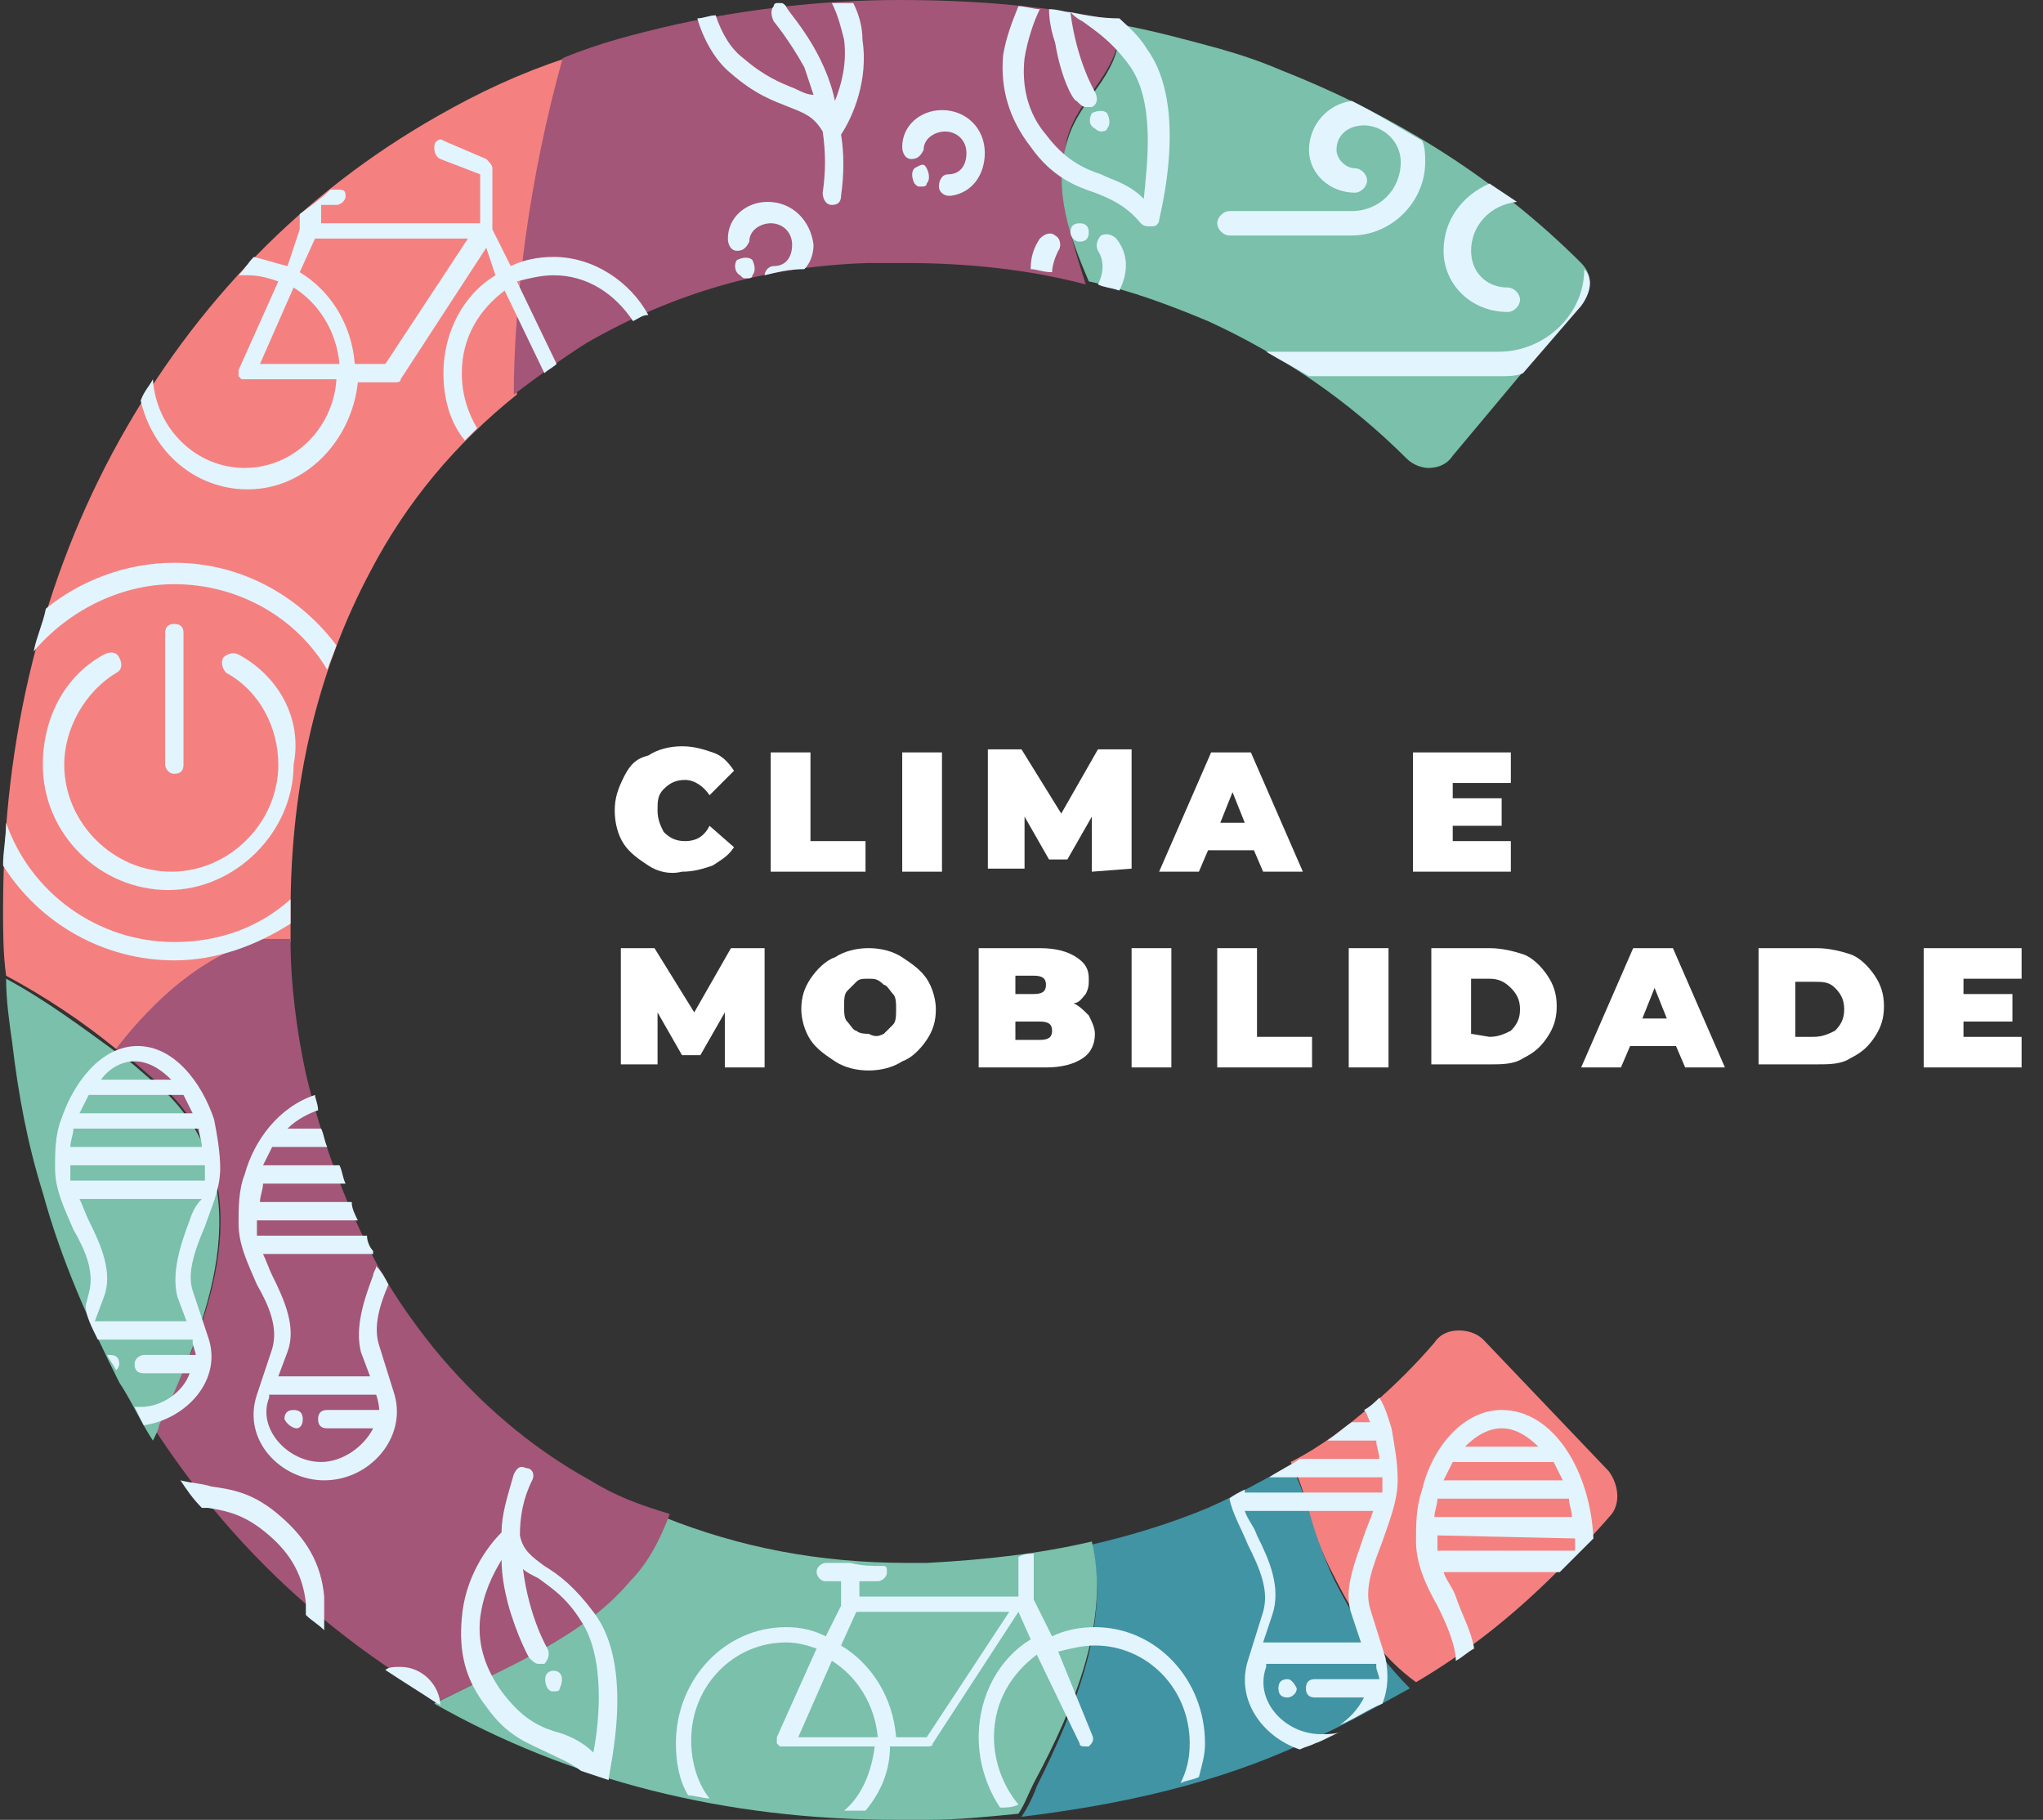 <?xml version="1.0" encoding="UTF-8"?>
<!-- Generator: Adobe Illustrator 27.4.0, SVG Export Plug-In . SVG Version: 6.00 Build 0)  -->
<svg xmlns="http://www.w3.org/2000/svg" xmlns:xlink="http://www.w3.org/1999/xlink" version="1.1" id="Layer_1" x="0px" y="0px" viewBox="0 0 66.8 59.5" style="enable-background:new 0 0 66.8 59.5;" xml:space="preserve">
<rect x="0" y="0" width="66.8" height="59.5" fill="#333333" stroke="none"/>
<style type="text/css">
	.st0{fill:#FFFFFF;}
	.st1{fill:#4194A4;}
	.st2{fill:#7AC0AA;}
	.st3{fill:#F48180;}
	.st4{fill:#A35677;}
	.st5{fill:#E2F4FD;}
</style>
<g>
	<g>
		<g>
			<path class="st0" d="M21.2,28.3c-0.3-0.2-0.6-0.4-0.8-0.7s-0.3-0.7-0.3-1.1s0.1-0.7,0.3-1.1s0.4-0.6,0.8-0.7     c0.3-0.2,0.7-0.3,1.1-0.3s0.7,0.1,1,0.2s0.5,0.3,0.7,0.6L23.2,26c-0.2-0.3-0.5-0.5-0.8-0.5s-0.5,0.1-0.7,0.3     c-0.2,0.2-0.2,0.4-0.2,0.7c0,0.3,0.1,0.5,0.2,0.7c0.2,0.2,0.4,0.3,0.7,0.3c0.3,0,0.6-0.1,0.8-0.5l0.8,0.7     c-0.2,0.3-0.4,0.4-0.7,0.6c-0.3,0.1-0.6,0.2-1,0.2C21.9,28.6,21.5,28.5,21.2,28.3z"></path>
			<path class="st0" d="M25.2,24.6h1.3v2.9h1.8v1h-3.1L25.2,24.6L25.2,24.6z"></path>
			<path class="st0" d="M29.5,24.6h1.3v3.9h-1.3V24.6z"></path>
			<path class="st0" d="M35.7,28.5v-1.8l-0.8,1.4h-0.6l-0.8-1.4v1.7h-1.2v-3.9h1.1l1.3,2.1l1.2-2.1H37v3.9L35.7,28.5L35.7,28.5z"></path>
			<path class="st0" d="M41,27.8h-1.5l-0.3,0.7h-1.3l1.7-3.9h1.3l1.7,3.9h-1.3L41,27.8z M40.7,26.9l-0.4-1l-0.4,1H40.7z"></path>
			<path class="st0" d="M49.4,27.5v1h-3.2v-3.9h3.2v1h-1.9v0.5h1.6V27h-1.6v0.5H49.4z"></path>
		</g>
		<g>
			<path class="st0" d="M23.7,34.9v-1.8l-0.8,1.4h-0.6l-0.8-1.4v1.7h-1.2V31h1.1l1.3,2.1l1.2-2.1H25v3.9L23.7,34.9L23.7,34.9z"></path>
			<path class="st0" d="M27.3,34.7c-0.3-0.2-0.6-0.4-0.8-0.7s-0.3-0.7-0.3-1c0-0.4,0.1-0.7,0.3-1c0.2-0.3,0.5-0.6,0.8-0.7     c0.3-0.2,0.7-0.3,1.1-0.3s0.8,0.1,1.1,0.3c0.3,0.2,0.6,0.4,0.8,0.7c0.2,0.3,0.3,0.7,0.3,1c0,0.4-0.1,0.7-0.3,1s-0.5,0.6-0.8,0.7     c-0.3,0.2-0.7,0.3-1.1,0.3S27.6,34.9,27.3,34.7z M28.9,33.8c0.1-0.1,0.2-0.2,0.3-0.3s0.1-0.3,0.1-0.5s0-0.4-0.1-0.5     s-0.2-0.3-0.3-0.3C28.7,32,28.6,32,28.4,32s-0.3,0-0.4,0.1s-0.2,0.2-0.3,0.3c-0.1,0.1-0.1,0.3-0.1,0.5s0,0.4,0.1,0.5     s0.2,0.3,0.3,0.3c0.1,0.1,0.3,0.1,0.4,0.1C28.6,33.9,28.7,33.9,28.9,33.8z"></path>
			<path class="st0" d="M35.6,33.2c0.1,0.2,0.2,0.4,0.2,0.6c0,0.3-0.1,0.6-0.4,0.8s-0.7,0.3-1.2,0.3H32V31h2c0.5,0,0.9,0.1,1.2,0.3     c0.3,0.2,0.4,0.4,0.4,0.7c0,0.2,0,0.3-0.1,0.5c-0.1,0.1-0.2,0.3-0.4,0.3C35.3,32.9,35.4,33,35.6,33.2z M33.2,31.9v0.6h0.6     c0.3,0,0.4-0.1,0.4-0.3s-0.1-0.3-0.4-0.3C33.8,31.9,33.2,31.9,33.2,31.9z M34.4,33.7c0-0.2-0.1-0.3-0.4-0.3h-0.8V34H34     C34.3,34,34.4,33.9,34.4,33.7z"></path>
			<path class="st0" d="M37,31h1.3v3.9H37V31z"></path>
			<path class="st0" d="M39.8,31h1.3v2.9h1.8v1h-3.1V31L39.8,31z"></path>
			<path class="st0" d="M44.1,31h1.3v3.9h-1.3V31z"></path>
			<path class="st0" d="M46.8,31h1.9c0.4,0,0.8,0.1,1.1,0.2s0.6,0.4,0.8,0.7c0.2,0.3,0.3,0.6,0.3,1s-0.1,0.7-0.3,1s-0.4,0.5-0.8,0.7     c-0.3,0.2-0.7,0.2-1.1,0.2h-1.9V31z M48.7,33.9c0.3,0,0.5-0.1,0.7-0.2c0.2-0.2,0.3-0.4,0.3-0.7s-0.1-0.5-0.3-0.7S49,32,48.7,32     h-0.6v1.8L48.7,33.9L48.7,33.9z"></path>
			<path class="st0" d="M54.8,34.2h-1.5L53,34.9h-1.3l1.7-3.9h1.3l1.7,3.9h-1.3L54.8,34.2z M54.5,33.3l-0.4-1l-0.4,1H54.5z"></path>
			<path class="st0" d="M57.5,31h1.9c0.4,0,0.8,0.1,1.1,0.2s0.6,0.4,0.8,0.7c0.2,0.3,0.3,0.6,0.3,1s-0.1,0.7-0.3,1s-0.4,0.5-0.8,0.7     c-0.3,0.2-0.7,0.2-1.1,0.2h-1.9V31z M59.3,33.9c0.3,0,0.5-0.1,0.7-0.2c0.2-0.2,0.3-0.4,0.3-0.7s-0.1-0.5-0.3-0.7     s-0.4-0.2-0.7-0.2h-0.6v1.8L59.3,33.9L59.3,33.9z"></path>
			<path class="st0" d="M66.1,33.9v1h-3.2V31h3.2v1h-1.9v0.5h1.6v0.9h-1.6v0.5H66.1z"></path>
		</g>
	</g>
	<g>
		<g>
			<path class="st1" d="M43.6,51.6c-0.7-1.5-0.8-2.6-1.4-3.7c-0.9,0.5-1.8,1-2.7,1.4c-1.2,0.5-2.5,0.9-3.8,1.2     c0.6,2.5-0.5,5.3-1.8,7.9c-0.1,0.3-0.3,0.7-0.5,1c3.3-0.4,6.4-1.1,9.2-2.4c1.2-0.5,2.4-1.2,3.5-1.8     C45.2,54.3,44.4,53.2,43.6,51.6z"></path>
			<path class="st2" d="M35.7,50.4c-1.7,0.4-3.5,0.6-5.4,0.7c-0.2,0-0.4,0-0.6,0c-2.9,0-5.5-0.5-8-1.5c-0.3,0.8-0.7,1.6-1.3,2.2     c-1.5,1.7-4,2.8-6.2,3.9l0,0c4.4,2.5,9.5,3.8,15.1,3.8c0.3,0,0.7,0,1,0c1,0,2-0.1,3-0.2c0.2-0.3,0.3-0.6,0.5-1     C35.2,55.7,36.3,52.9,35.7,50.4z"></path>
			<path class="st3" d="M8.5,30.8c0.3,0,0.7,0,1,0c0-0.3,0-0.7,0-1c0-4.2,0.9-7.9,2.6-11.1c1.2-2.3,2.8-4.2,4.8-5.8     c0-3,0.4-7.1,1.6-11C17,2.4,15.7,3,14.3,3.8C9.9,6.3,6.4,9.9,3.9,14.4s-3.8,9.7-3.8,15.3c0,0.7,0,1.5,0.1,2.2     c1.3,0.7,2.5,1.5,3.6,2.4C5.1,32.6,6.6,31.4,8.5,30.8z"></path>
			<path class="st3" d="M52.6,48.1l-4.1-4.3c-0.2-0.2-0.5-0.3-0.8-0.3l0,0c-0.3,0-0.6,0.1-0.8,0.4c-0.6,0.7-1.3,1.4-2,2     c-0.8,0.7-1.7,1.4-2.7,1.9c0.6,1.1,0.6,2.2,1.4,3.7c0.8,1.6,1.6,2.7,2.7,3.5c1.7-1,3.2-2.2,4.6-3.6c0.6-0.6,1.2-1.2,1.8-1.9     C53,49.1,52.9,48.5,52.6,48.1z"></path>
			<path class="st4" d="M34.9,4.5c0.4-1.4,1.7-2.1,1.7-3.6c0-0.1,0-0.2,0-0.2C34.3,0.2,31.9,0,29.4,0s-5,0.3-7.3,0.8     c-1.3,0.3-2.5,0.6-3.7,1.1c-1.1,3.9-1.6,8-1.6,11c0.8-0.6,1.6-1.2,2.4-1.7C22,9.6,25,8.7,28.4,8.6c0.4,0,0.8,0,1.2,0     c2,0,4,0.2,5.9,0.7C35,7.7,34.5,6.2,34.9,4.5z"></path>
			<path class="st4" d="M19.3,48.4c-2-1.1-3.7-2.6-5.1-4.3c-0.8-1-1.5-2-2.1-3.2c-0.9-1.8-1.6-3.7-2.1-5.8c-0.3-1.4-0.5-2.9-0.5-4.4     c-0.3,0-0.7,0-1,0c-1.9,0.6-3.4,1.9-4.7,3.6c0.1,0.1,0.2,0.2,0.3,0.2c0.4,0.3,0.8,0.7,1.2,1c3.2,3,1.8,7.2,0,10.8     c-0.1,0.2-0.2,0.4-0.2,0.5c2.3,3.5,5.2,6.3,8.8,8.5c0.2,0.1,0.3,0.2,0.5,0.3c2.2-1.1,4.7-2.1,6.2-3.9c0.6-0.6,1-1.4,1.3-2.2     C20.9,49.2,20.1,48.9,19.3,48.4z"></path>
			<path class="st2" d="M51.7,8.6c-2.7-2.7-6-4.8-9.8-6.3c-0.7-0.3-1.3-0.5-2-0.7c-1.1-0.3-2.2-0.6-3.3-0.8c0,0.1,0,0.1,0,0.2     c0,1.5-1.3,2.2-1.7,3.6c-0.5,1.6,0.1,3.2,0.7,4.6c1.4,0.3,2.7,0.8,3.9,1.3c2.4,1.1,4.6,2.6,6.5,4.5c0.2,0.2,0.5,0.3,0.7,0.3l0,0     c0.3,0,0.6-0.1,0.8-0.4l4.1-4.9C52.1,9.6,52.1,9,51.7,8.6z"></path>
			<path class="st2" d="M5.3,35.6c-0.4-0.3-0.8-0.7-1.2-1c-0.1-0.1-0.2-0.2-0.3-0.2c-1.1-0.8-2.3-1.7-3.6-2.4c0,0.7,0.1,1.4,0.2,2.1     c0.2,1.7,0.5,3.3,1,4.9c0.6,2.2,1.5,4.2,2.5,6.2c0.4,0.6,0.7,1.3,1.1,1.9c0.1-0.2,0.2-0.4,0.2-0.5C7,42.8,8.5,38.6,5.3,35.6z"></path>
		</g>
		<g>
			<path class="st5" d="M13.1,54.5c-0.2,0-0.4,0-0.5,0.1c0.6,0.4,1.1,0.7,1.7,1.1c0,0,0.1,0,0.1,0.1C14.4,55.1,13.8,54.5,13.1,54.5z     "></path>
			<path class="st5" d="M10.6,52.2c-0.1-1.1-0.6-1.9-1.4-2.6c-0.9-0.8-1.6-0.9-2.3-1c-0.3-0.1-0.6-0.1-1-0.2     c0.2,0.3,0.4,0.6,0.7,0.9c0.1,0,0.1,0,0.2,0c0.6,0.1,1.2,0.2,2,0.9c0.7,0.6,1.1,1.3,1.2,2.2c0,0.1,0,0.2,0,0.4     c0.2,0.2,0.4,0.3,0.6,0.5C10.6,52.9,10.6,52.5,10.6,52.2z"></path>
			<path class="st5" d="M19.4,52.7c-0.6-0.8-1.1-1.2-1.6-1.5c-0.4-0.3-0.7-0.5-0.8-1c0-0.6,0.1-1.2,0.4-1.8c0.1-0.2,0-0.4-0.2-0.4     c-0.2-0.1-0.3,0-0.4,0.2c-0.2,0.7-0.4,1.3-0.4,1.9c-0.5,0.5-1.2,1.5-1.3,2.8c-0.1,1.1,0.1,2,0.8,2.9c0.7,1,1.4,1.2,2,1.5     c0.4,0.2,0.7,0.3,1.1,0.6c0.3,0.1,0.6,0.2,0.9,0.3l0,0C19.9,57.9,20.8,54.5,19.4,52.7z M19.4,57.3c-0.4-0.4-0.9-0.6-1.3-0.7     c-0.6-0.2-1.1-0.5-1.7-1.3c-0.5-0.7-0.8-1.5-0.7-2.4c0.1-0.8,0.4-1.4,0.7-1.9c0,0.5,0.1,1,0.2,1.4c0.3,1.1,0.7,1.8,0.7,1.8     c0.1,0.1,0.2,0.2,0.3,0.2c0.1,0,0.1,0,0.2,0c0.1-0.1,0.2-0.3,0.1-0.5c0,0-0.6-1-0.8-2.6c0.1,0.1,0.3,0.2,0.5,0.3     c0.4,0.3,0.9,0.6,1.4,1.4C19.8,54.2,19.6,56.3,19.4,57.3z"></path>
			<path class="st5" d="M18.3,54.7c-0.1-0.1-0.3-0.1-0.4,0s-0.1,0.3,0,0.5l0,0c0.1,0.1,0.1,0.1,0.2,0.1s0.2,0,0.2-0.1     C18.4,55,18.4,54.8,18.3,54.7L18.3,54.7z"></path>
			<path class="st5" d="M24.2,9c0.1,0.1,0.1,0.1,0.2,0.1s0.2,0,0.2-0.1c0.1-0.1,0.1-0.3,0-0.5c-0.1-0.1-0.3-0.1-0.5,0     C24,8.6,24,8.9,24.2,9L24.2,9z"></path>
			<path class="st5" d="M25.1,6.6c-0.7,0-1.3,0.5-1.3,1.2c0,0.2,0.1,0.4,0.3,0.4c0.2,0,0.3-0.1,0.4-0.3c0-0.4,0.4-0.6,0.7-0.6     c0.4,0,0.7,0.3,0.7,0.7c0,0.4-0.2,0.7-0.6,0.7C25.1,8.7,25,8.9,25,9c0.4-0.1,0.8-0.2,1.3-0.2c0.2-0.2,0.3-0.5,0.3-0.8     C26.5,7.2,25.9,6.6,25.1,6.6z"></path>
			<path class="st5" d="M29.9,5.5c-0.1,0.1-0.1,0.3,0,0.5l0,0C30,6.1,30,6.1,30.1,6.1s0.2,0,0.2-0.1c0.1-0.1,0.1-0.3,0-0.5     S30.1,5.4,29.9,5.5z"></path>
			<path class="st5" d="M29.8,5.2c0.2,0,0.3-0.1,0.4-0.3c0-0.4,0.4-0.6,0.7-0.6c0.4,0,0.7,0.3,0.7,0.7c0,0.4-0.2,0.7-0.6,0.7     c-0.2,0-0.3,0.2-0.3,0.4c0,0.2,0.2,0.3,0.3,0.3c0,0,0,0,0.1,0c0.7-0.1,1.1-0.7,1.1-1.4c0-0.8-0.6-1.4-1.4-1.4     c-0.7,0-1.3,0.5-1.3,1.2C29.5,5,29.6,5.2,29.8,5.2z"></path>
			<path class="st5" d="M35.3,7.9L35.3,7.9L35.3,7.9c0.2,0,0.3-0.1,0.3-0.3s-0.1-0.3-0.3-0.3l0,0c-0.2,0-0.3,0.1-0.3,0.3     C35,7.7,35.1,7.9,35.3,7.9z"></path>
			<path class="st5" d="M34.6,8.2c0.1-0.1,0.1-0.4-0.1-0.5c-0.1-0.1-0.3-0.1-0.5,0.1c-0.2,0.3-0.3,0.6-0.3,1c0.2,0,0.4,0.1,0.7,0.1     C34.4,8.7,34.5,8.4,34.6,8.2z"></path>
			<path class="st5" d="M36.5,7.8c-0.1-0.1-0.3-0.2-0.5-0.1c-0.1,0.1-0.2,0.3-0.1,0.5c0.2,0.3,0.2,0.7,0,1.1     c0.2,0.1,0.4,0.1,0.7,0.2C36.9,8.9,36.9,8.3,36.5,7.8z"></path>
			<path class="st5" d="M23.9,2.4c0.8,0.7,1.4,0.9,1.9,1.1c0.5,0.2,0.8,0.3,1.1,0.8c0.1,0.7,0.1,1.3,0,2c0,0.2,0.1,0.4,0.3,0.4l0,0     c0.2,0,0.3-0.1,0.3-0.3c0.1-0.7,0.1-1.4,0-2c0.4-0.6,0.9-1.8,0.7-3.1c0-0.4-0.1-0.8-0.3-1.2c-0.2,0-0.5,0-0.7,0     c0.2,0.4,0.3,0.8,0.4,1.2c0.1,0.8-0.1,1.5-0.3,2c-0.1-0.5-0.3-1-0.5-1.4c-0.5-1-1.1-1.6-1.1-1.7c-0.1-0.1-0.1-0.1-0.2-0.1h-0.1     c0,0-0.1,0-0.1,0.1c-0.1,0.1-0.1,0.3,0,0.5c0,0,0.5,0.6,1,1.5c0.1,0.3,0.2,0.6,0.3,0.9c-0.2,0-0.4-0.1-0.6-0.2     c-0.5-0.2-1-0.4-1.7-1c-0.4-0.3-0.7-0.8-0.9-1.4c-0.2,0-0.4,0.1-0.6,0.1C23,1.3,23.4,2,23.9,2.4z"></path>
			<path class="st5" d="M35.2,3.3c0.1,0.1,0.2,0.2,0.3,0.2s0.1,0,0.2,0c0.2-0.1,0.2-0.3,0.1-0.5c0,0-0.6-1-0.8-2.6     c-0.2,0-0.4-0.1-0.7-0.1c0,0.4,0.1,0.8,0.2,1.1C34.7,2.6,35.1,3.3,35.2,3.3z"></path>
			<path class="st5" d="M33.7,4.8c0.7,1,1.5,1.3,2.1,1.5c0.5,0.2,1,0.4,1.5,1c0.1,0.1,0.2,0.1,0.3,0.1c0,0,0,0,0.1,0     s0.2-0.1,0.2-0.2s1-3.7-0.4-5.6c-0.3-0.5-0.7-0.8-0.9-1c-0.6,0-1.1-0.1-1.6-0.2c0.1,0.1,0.2,0.2,0.4,0.3c0.4,0.3,0.9,0.6,1.5,1.4     c0.9,1.2,0.6,3.3,0.5,4.4c-0.5-0.5-1-0.6-1.4-0.8c-0.6-0.2-1.2-0.5-1.8-1.3c-0.6-0.7-0.8-1.6-0.7-2.5c0.1-0.6,0.3-1.2,0.5-1.6     c-0.2,0-0.5-0.1-0.7-0.1c-0.2,0.5-0.4,1-0.5,1.6C32.7,2.9,33,3.9,33.7,4.8z"></path>
			<path class="st5" d="M35.8,4.2L35.8,4.2C35.9,4.3,36,4.3,36,4.3s0.2,0,0.2-0.1c0.1-0.1,0.1-0.3,0-0.5l0,0c-0.1-0.1-0.3-0.1-0.5,0     C35.6,3.9,35.6,4.1,35.8,4.2z"></path>
			<path class="st5" d="M42.1,54.9c-0.2,0-0.3,0.1-0.3,0.3s0.1,0.3,0.3,0.3c0.1,0,0.3-0.1,0.3-0.3C42.3,55,42.2,54.9,42.1,54.9z"></path>
			<path class="st5" d="M45.3,54.2l-0.5-1.6l0,0c-0.2-0.7,0.1-1.4,0.4-2.2c0.2-0.6,0.5-1.3,0.5-2c0-0.6-0.1-1.1-0.2-1.7l0,0     c-0.1-0.3-0.2-0.7-0.4-1c-0.1,0.1-0.3,0.3-0.5,0.4c0.1,0.1,0.1,0.2,0.2,0.4h-0.6c-0.3,0.2-0.5,0.4-0.8,0.6H45     c0,0.2,0.1,0.4,0.1,0.6h-2.6c-0.3,0.2-0.7,0.4-1,0.6h3.7v0.1c0,0.1,0,0.3,0,0.4h-4.5v-0.1c-0.2,0.1-0.4,0.2-0.5,0.3     c0.1,0.5,0.4,1,0.6,1.5c0.4,0.8,0.7,1.5,0.5,2.2l0,0l-0.5,1.6c-0.4,1.3,0.5,2.5,1.7,2.9c0.2-0.1,0.3-0.1,0.5-0.2     c0.3-0.1,0.6-0.3,0.9-0.4c-0.2,0.1-0.5,0.1-0.7,0.1c-1.2,0-2.2-1.1-1.8-2.2v-0.1H45v0.1c0,0.1,0.1,0.3,0.1,0.4l0,0H43     c-0.2,0-0.3,0.1-0.3,0.3s0.1,0.3,0.3,0.3h1.6c-0.2,0.4-0.5,0.7-0.8,0.9c0.5-0.2,0.9-0.5,1.4-0.7C45.4,55.2,45.4,54.7,45.3,54.2z      M44.6,50.2c-0.3,0.9-0.7,1.8-0.4,2.6l0.3,0.9h-3.2l0.3-0.9c0.3-0.9-0.1-1.8-0.5-2.6c-0.1-0.3-0.3-0.5-0.4-0.8h4.2     C44.8,49.7,44.7,49.9,44.6,50.2z"></path>
			<path class="st5" d="M49.1,46.1c-1.3,0-2.3,1.3-2.6,2.6c-0.2,0.6-0.2,1.1-0.2,1.7c0,0.7,0.3,1.4,0.7,2.1c0.3,0.6,0.6,1.3,0.6,1.8     c0.2-0.1,0.4-0.3,0.6-0.4c-0.1-0.6-0.4-1.1-0.6-1.7c-0.1-0.3-0.3-0.5-0.4-0.8H51c0.4-0.4,0.7-0.7,1.1-1.1     C52,48.1,50.8,46.1,49.1,46.1z M49.1,46.7c0.4,0,0.8,0.2,1.2,0.6h-2.4C48.3,46.9,48.7,46.7,49.1,46.7z M51.5,50.3     c0,0.1,0,0.3,0,0.4H47c0-0.2,0-0.3,0-0.4v-0.1L51.5,50.3C51.5,50.2,51.5,50.3,51.5,50.3z M51.4,49.6h-4.5c0-0.2,0.1-0.4,0.1-0.6     h4.3C51.3,49.2,51.4,49.4,51.4,49.6z M51.1,48.4h-3.9c0.1-0.2,0.2-0.4,0.3-0.6h3.3C50.9,48,51,48.2,51.1,48.4z"></path>
			<path class="st5" d="M9.7,46.7c0.1,0,0.2-0.1,0.2-0.3s-0.1-0.3-0.3-0.3s-0.3,0.1-0.3,0.3C9.4,46.6,9.6,46.7,9.7,46.7z"></path>
			<path class="st5" d="M3.9,44.6c0-0.2-0.1-0.3-0.3-0.3H3.5c0.1,0.2,0.2,0.3,0.3,0.5C3.8,44.8,3.9,44.7,3.9,44.6z"></path>
			<path class="st5" d="M6.8,43.7l-0.5-1.5l0,0c-0.2-0.6,0.1-1.4,0.4-2.1c0.2-0.6,0.5-1.2,0.5-1.9c0-0.5-0.1-1.1-0.2-1.6l0,0     c-0.4-1.2-1.3-2.4-2.5-2.4S2.4,35.4,2,36.6l0,0c-0.2,0.5-0.2,1.1-0.2,1.6c0,0.7,0.3,1.3,0.6,2c0.4,0.7,0.7,1.4,0.5,2.1l0,0     l-0.1,0.4c0,0.3,0.2,0.7,0.4,1.1h3.1v0.1c0,0.1,0.1,0.3,0.1,0.4l0,0H4.7c-0.1,0-0.3,0.1-0.3,0.3s0.1,0.3,0.3,0.3h1.5     C6,45.5,5.3,46,4.6,46c-0.1,0-0.1,0-0.2,0c0.1,0.2,0.2,0.4,0.3,0.6C6.1,46.4,7.3,45.1,6.8,43.7z M4.4,34.7c0.4,0,0.8,0.2,1.2,0.6     H3.3C3.6,34.9,4,34.7,4.4,34.7z M2.9,35.8H6c0.1,0.2,0.2,0.4,0.3,0.6H2.6C2.7,36.2,2.8,36,2.9,35.8z M2.4,36.9h4.1     c0,0.2,0.1,0.4,0.1,0.6H2.3C2.3,37.3,2.4,37.1,2.4,36.9z M2.3,38.6c0-0.1,0-0.3,0-0.4v-0.1h4.4v0.1c0,0.1,0,0.3,0,0.4H2.3z      M6.2,39.9c-0.3,0.8-0.6,1.7-0.4,2.5l0.3,0.8h-3l0.3-0.8c0.3-0.8-0.1-1.7-0.5-2.5c-0.1-0.2-0.2-0.5-0.3-0.7h4     C6.4,39.4,6.3,39.6,6.2,39.9z"></path>
			<path class="st5" d="M8,38.4c-0.2,0.5-0.2,1.1-0.2,1.6c0,0.7,0.3,1.3,0.6,2c0.4,0.7,0.7,1.4,0.5,2.1l0,0l-0.5,1.5     c-0.5,1.5,0.8,2.8,2.2,2.8c1.5,0,2.7-1.4,2.3-2.8L12.4,44l0,0c-0.2-0.6,0-1.3,0.3-2c-0.1-0.2-0.2-0.4-0.4-0.6     c0,0.1-0.1,0.2-0.1,0.3c-0.3,0.8-0.6,1.7-0.4,2.5l0.3,0.8h-3l0.3-0.8c0.3-0.8-0.1-1.7-0.5-2.5c-0.1-0.2-0.2-0.5-0.3-0.7h3.6v-0.1     c-0.1-0.1-0.2-0.3-0.2-0.5H8.4c0-0.1,0-0.3,0-0.4v-0.1h3.3c-0.1-0.2-0.2-0.4-0.2-0.6h-3c0-0.2,0.1-0.4,0.1-0.6h2.7     c-0.1-0.2-0.1-0.4-0.2-0.6H8.6c0.1-0.2,0.2-0.4,0.3-0.6h1.8c-0.1-0.2-0.1-0.4-0.2-0.6H9.4c0.3-0.3,0.7-0.5,1-0.6     c0-0.2-0.1-0.4-0.1-0.5C9.1,36.2,8.3,37.3,8,38.4z M12.3,45.6L12.3,45.6c0.1,0.3,0.1,0.5,0.1,0.5h-1.7c-0.2,0-0.3,0.1-0.3,0.3     s0.1,0.3,0.3,0.3h1.5c-0.3,0.6-1,1.1-1.7,1.1c-1.1,0-2.1-1.1-1.7-2.1v-0.1H12.3L12.3,45.6z"></path>
			<path class="st5" d="M8.1,16c1.9,0,3.4-1.6,3.6-3.5h1.2c0.1,0,0.2,0,0.2-0.1l2.8-4.3L16.2,9c-1,0.6-1.7,1.8-1.7,3.2     c0,0.8,0.2,1.6,0.7,2.2c0.1-0.1,0.3-0.3,0.4-0.4c-0.3-0.5-0.5-1.1-0.5-1.8c0-1.2,0.6-2.1,1.4-2.7l1.3,2.7     c0.1-0.1,0.3-0.2,0.4-0.3l-1.3-2.7C17.3,9.1,17.7,9,18.1,9c1.1,0,2,0.6,2.6,1.5c0.2-0.1,0.3-0.2,0.5-0.2     c-0.6-1.1-1.8-1.9-3.1-1.9c-0.5,0-1,0.1-1.4,0.3l-0.6-1.2v-2c0-0.1-0.1-0.2-0.2-0.3l-1.4-0.6c-0.1-0.1-0.3,0-0.3,0.2     c0,0.1,0,0.3,0.2,0.4l1.3,0.5v1.6h-5.2V6.7H11c0.1,0,0.3-0.1,0.3-0.3S11.2,6.2,11,6.2h-0.2c-0.3,0.3-0.6,0.5-1,0.8v0.5L9.4,8.7     C9,8.6,8.7,8.5,8.3,8.4C8.1,8.6,8,8.8,7.8,9C7.9,9,8,9,8.1,9c0.4,0,0.7,0.1,1,0.2l-1.3,2.9l0,0v0.1l0,0v0.1l0,0l0,0l0,0l0,0     c0,0,0,0,0.1,0.1l0,0c0,0,0,0,0.1,0h3c-0.1,1.6-1.4,2.9-3,2.9S5.1,14,5,12.4c-0.1,0.2-0.3,0.4-0.4,0.7C5,14.8,6.4,16,8.1,16z      M10.3,7.8h5l-2.7,4.1h-1c-0.1-1.3-0.8-2.4-1.8-3L10.3,7.8z M8.5,11.9l1.1-2.5c0.8,0.5,1.4,1.4,1.5,2.5H8.5z"></path>
			<path class="st5" d="M35.8,53.2c-0.5,0-1,0.1-1.4,0.3l-0.6-1.2v-1.5c-0.2,0-0.3,0-0.5,0.1v1.3h-5.2v-0.5h0.6     c0.1,0,0.3-0.1,0.3-0.3c0-0.1,0-0.2-0.1-0.2c-0.4,0-0.7,0-1.1-0.1H27c-0.1,0-0.3,0.1-0.3,0.3c0,0.1,0.1,0.3,0.3,0.3h0.5v0.8     l-0.5,1c-0.4-0.2-0.8-0.3-1.3-0.3c-2,0-3.6,1.7-3.6,3.8c0,0.6,0.1,1.2,0.4,1.7c0.2,0,0.5,0.1,0.7,0.1c-0.4-0.5-0.6-1.2-0.6-1.9     c0-1.8,1.4-3.2,3.1-3.2c0.4,0,0.7,0.1,1,0.2l-1.3,2.9l0,0v0.1l0,0V57l0,0l0,0l0,0l0,0c0,0,0,0,0.1,0.1l0,0c0,0,0,0,0.1,0h3     c-0.1,0.8-0.4,1.6-1,2.1c0.2,0,0.5,0,0.7,0c0.5-0.6,0.8-1.3,0.8-2.1h1.2c0.1,0,0.2,0,0.2-0.1l2.8-4.3l0.4,0.9     c-1,0.6-1.7,1.8-1.7,3.2c0,0.9,0.3,1.7,0.7,2.3c0.2,0,0.4,0,0.6-0.1c-0.5-0.6-0.8-1.4-0.8-2.2c0-1.2,0.6-2.1,1.4-2.7l1.4,2.9     c0,0.1,0.1,0.1,0.2,0.1h0.1c0.1-0.1,0.2-0.2,0.1-0.4L34.6,54c0.4-0.1,0.8-0.2,1.2-0.2c1.7,0,3.1,1.4,3.1,3.2     c0,0.5-0.1,0.9-0.3,1.3c0.2-0.1,0.4-0.1,0.6-0.2c0.1-0.4,0.2-0.7,0.2-1.1C39.4,54.9,37.8,53.2,35.8,53.2z M26.1,56.8l1.1-2.5     c0.8,0.5,1.4,1.4,1.5,2.5H26.1z M30.3,56.8h-1c-0.1-1.3-0.8-2.4-1.8-3l0.5-1.1h5L30.3,56.8z"></path>
			<path class="st5" d="M5.7,19.1c2.1,0,4,1.1,5,2.8c0.1-0.3,0.2-0.5,0.3-0.8c-1.2-1.6-3.1-2.7-5.3-2.7c-1.6,0-3.1,0.6-4.2,1.5     c-0.1,0.5-0.3,0.9-0.4,1.4C2.2,20,3.9,19.1,5.7,19.1z"></path>
			<path class="st5" d="M5.7,31.4c1.4,0,2.7-0.5,3.8-1.2c0-0.1,0-0.3,0-0.4s0-0.3,0-0.4c-1,0.9-2.3,1.4-3.8,1.4     c-2.5,0-4.7-1.6-5.5-3.9c0,0.5-0.1,0.9-0.1,1.4C1.3,30.2,3.4,31.4,5.7,31.4z"></path>
			<path class="st5" d="M7.8,21.4c-0.2-0.1-0.4,0-0.5,0.1c-0.1,0.2,0,0.4,0.1,0.5c1.1,0.6,1.7,1.8,1.7,3c0,1.9-1.6,3.5-3.5,3.5     S2.1,26.9,2.1,25c0-1.2,0.7-2.4,1.7-3C4,21.9,4,21.7,3.9,21.5c-0.1-0.2-0.3-0.2-0.5-0.1c-1.3,0.7-2,2.1-2,3.6     c0,2.3,1.9,4.1,4.1,4.1s4.1-1.9,4.1-4.1C9.9,23.5,9.1,22.1,7.8,21.4z"></path>
			<path class="st5" d="M5.7,25.3C5.9,25.3,6,25.2,6,25v-4.3c0-0.2-0.1-0.3-0.3-0.3s-0.3,0.1-0.3,0.3V25C5.4,25.1,5.5,25.3,5.7,25.3     z"></path>
			<path class="st5" d="M47.2,8.2c0,1.1,0.9,2,2.1,2c0.2,0,0.4-0.2,0.4-0.4s-0.2-0.4-0.4-0.4c-0.7,0-1.2-0.5-1.2-1.2     c0-0.8,0.6-1.5,1.5-1.6C49.3,6.4,49,6.2,48.7,6C47.8,6.4,47.2,7.2,47.2,8.2z"></path>
			<path class="st5" d="M51.8,8.8c0,1.5-1.3,2.7-2.8,2.7h-7.6c0.5,0.3,0.9,0.5,1.4,0.8H49c0.3,0,0.6,0,0.8-0.1l1.9-2.2     C52,9.6,52.1,9.1,51.8,8.8z"></path>
			<path class="st5" d="M42.8,4.9c0,0.8,0.7,1.4,1.5,1.4c0.2,0,0.4-0.2,0.4-0.4s-0.2-0.4-0.4-0.4c-0.3,0-0.6-0.3-0.6-0.6     c0-0.5,0.4-0.8,0.9-0.8c0.6,0,1.2,0.5,1.2,1.2c0,0.9-0.7,1.6-1.6,1.6h-4c-0.2,0-0.4,0.2-0.4,0.4s0.2,0.4,0.4,0.4h4     c1.3,0,2.4-1.1,2.4-2.4c0-0.2,0-0.5-0.1-0.7c-0.7-0.4-1.5-0.9-2.3-1.3C43.4,3.4,42.8,4.1,42.8,4.9z"></path>
		</g>
	</g>
</g>
</svg>

